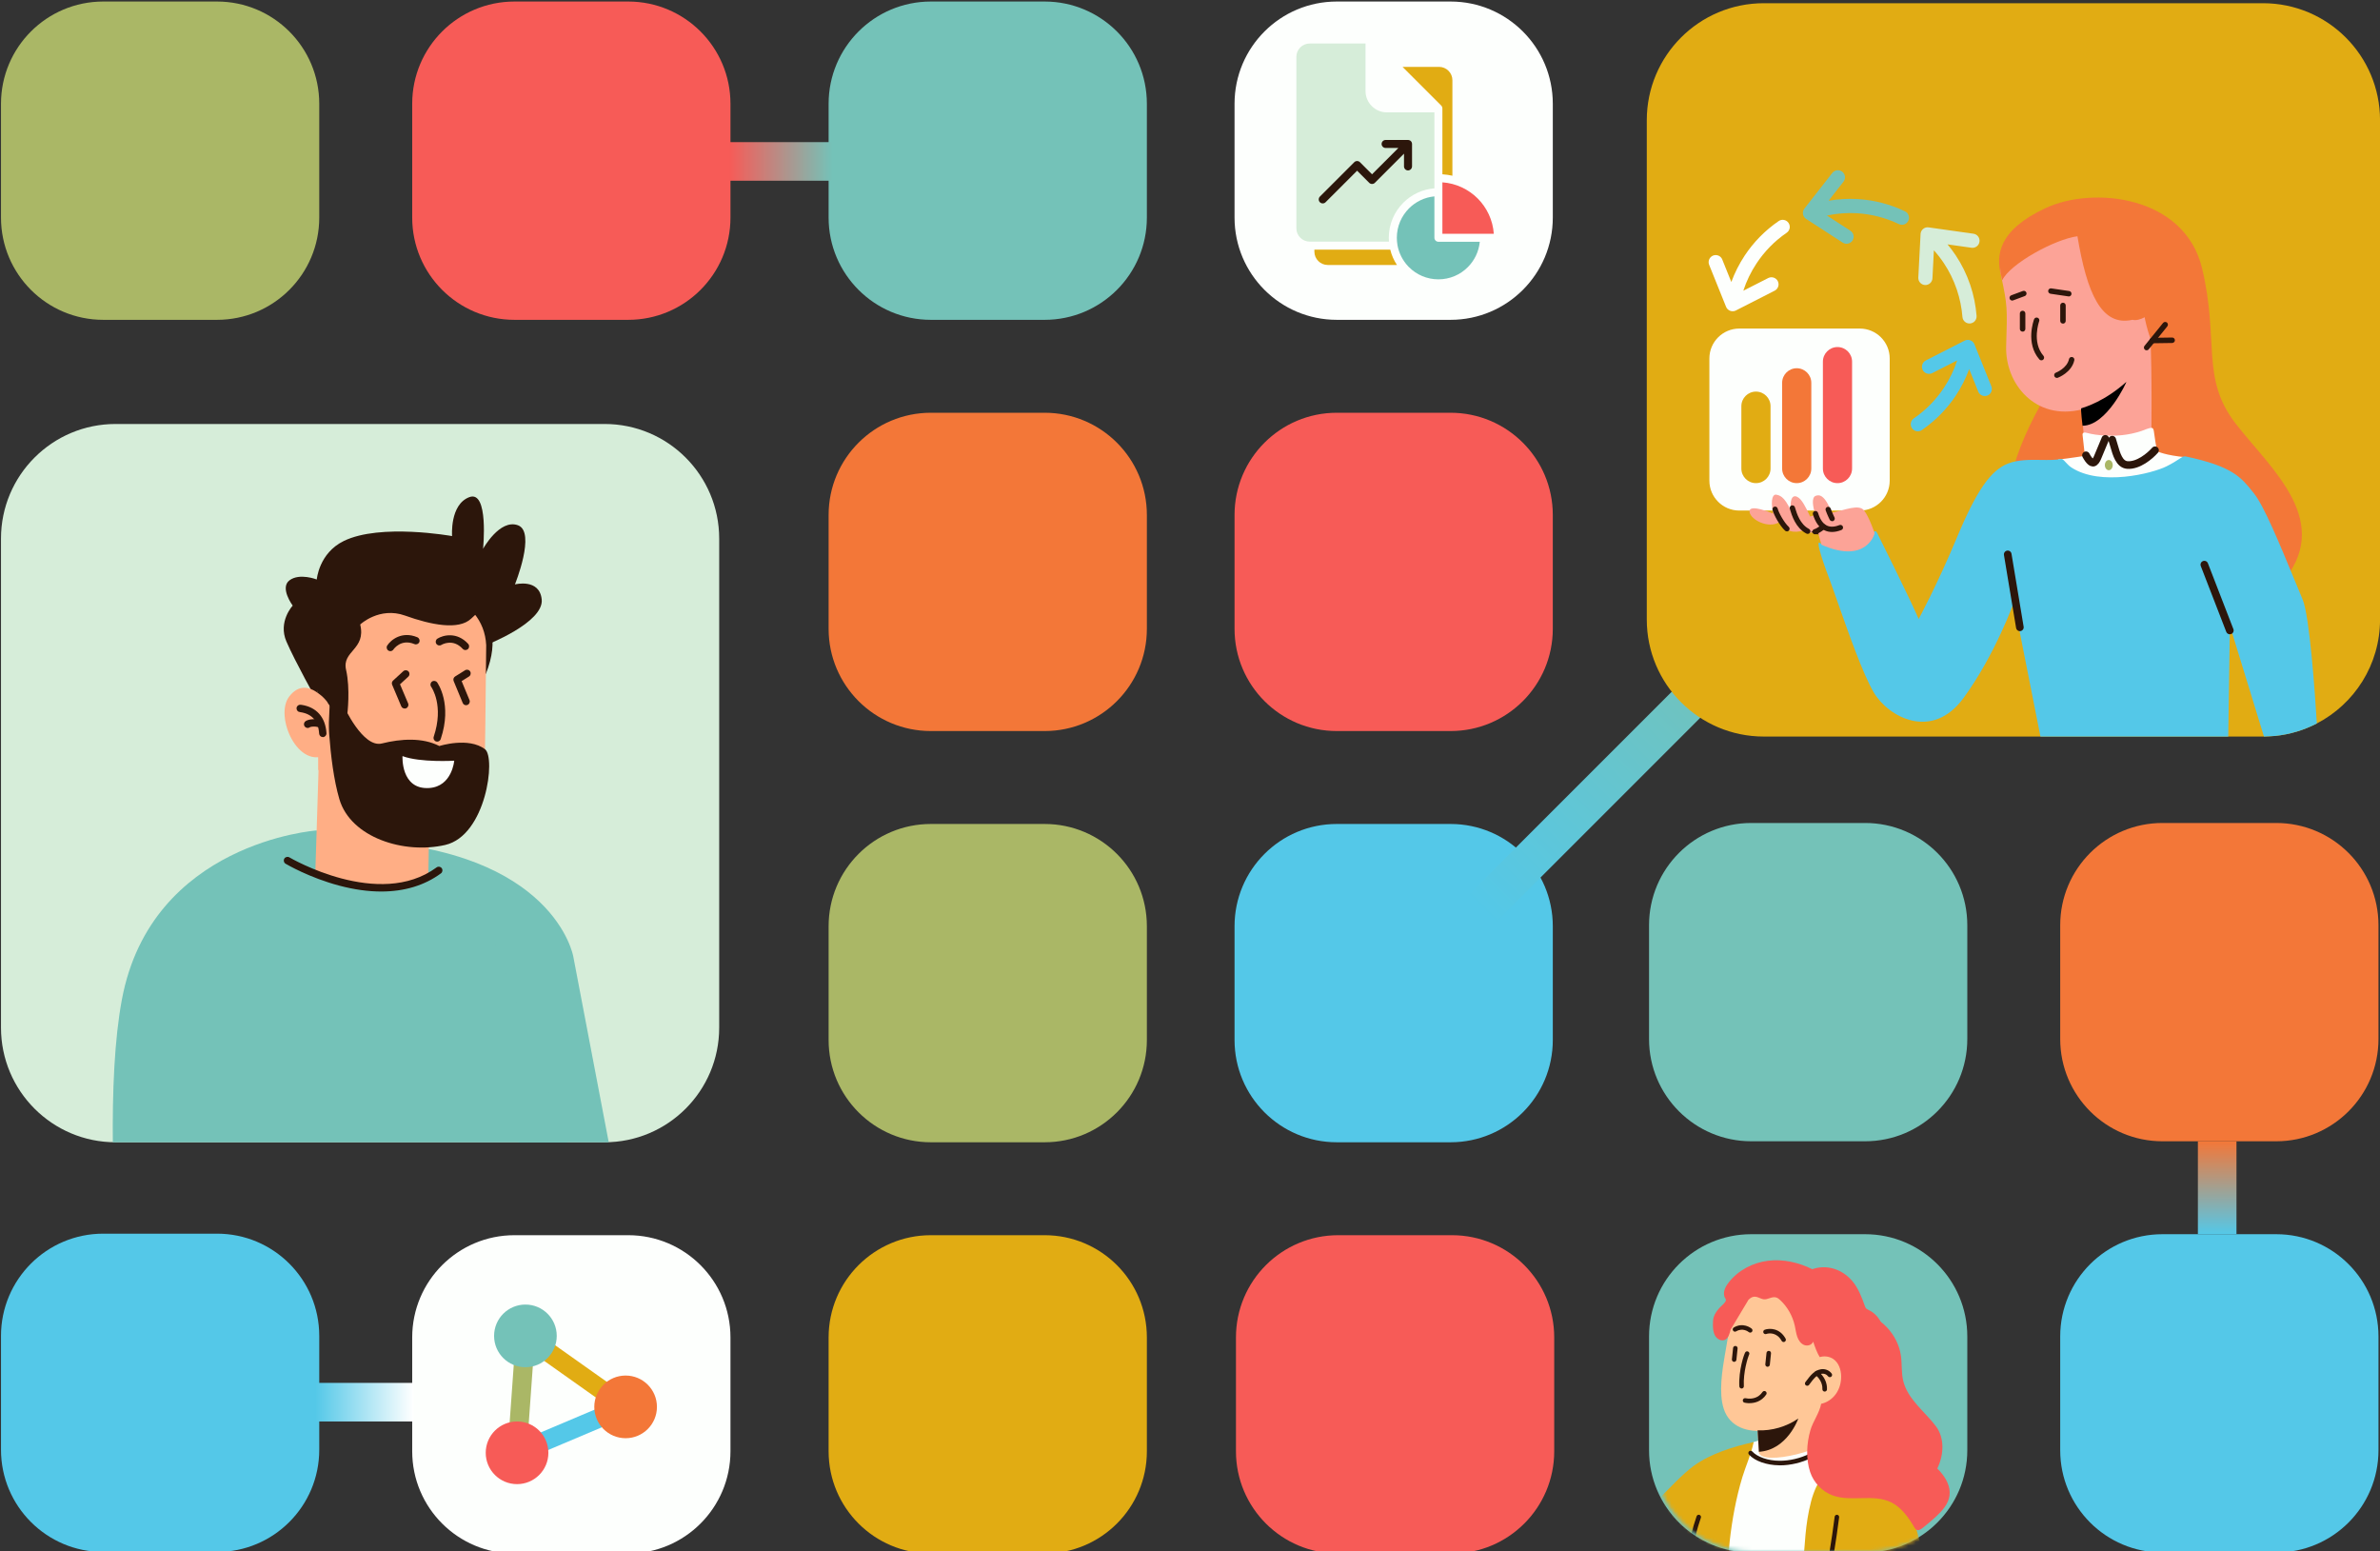 <svg width="623" height="406" viewBox="0 0 623 406" fill="none" xmlns="http://www.w3.org/2000/svg">
<rect x="0" y="0" width="623" height="406" fill="#333333" stroke="none"/>
<g clip-path="url(#clip0_1501_2449)">
<g clip-path="url(#clip1_1501_2449)">
<g clip-path="url(#clip2_1501_2449)">
<path d="M158.26 110.97H30.26C13.691 110.97 0.26 124.402 0.26 140.97V268.97C0.26 285.539 13.691 298.97 30.26 298.97H158.26C174.828 298.97 188.26 285.539 188.26 268.97V140.97C188.26 124.402 174.828 110.97 158.26 110.97Z" fill="#D6EDD9"/>
<path d="M172.84 369.689L150.06 250.319C150.06 250.319 145.19 222.419 94.4 220.049" fill="#74C2B8"/>
<path d="M37.57 396.119C37.57 396.119 24.21 302.869 31.9 261.649C39.6 220.419 82.85 217.359 82.85 217.359L122.34 227.539L163.15 338.799" fill="#74C2B8"/>
<path d="M127.27 168.829C127.27 168.829 142.42 162.939 141.8 156.889C141.23 151.299 134.79 152.959 134.79 152.959C134.79 152.959 140.36 139.219 135.58 137.479C130.8 135.739 126.45 143.649 126.45 143.649C126.45 143.649 128.01 128.179 122.85 130.119C117.69 132.059 118.34 140.309 118.34 140.309C118.34 140.309 99.57 136.909 89.98 141.599C83.46 144.789 82.92 151.669 82.92 151.669C82.92 151.669 78.44 149.909 75.79 151.879C73.15 153.849 76.62 158.509 76.62 158.509C76.62 158.509 72.71 162.689 74.98 167.929C77.25 173.169 82.94 183.339 82.94 183.339L127.27 168.819V168.829Z" fill="#2C160B"/>
<path d="M112.12 229.06L112.38 214.08L108.94 211.96L83.55 196.29L82.56 227.74C82.56 227.74 100.39 238.73 112.12 229.06Z" fill="#FFAE85"/>
<path d="M116.57 155.359C116.57 155.359 134.52 157.859 127.17 176.419C127.17 176.419 115.94 160.259 116.57 155.359Z" fill="#2C160B"/>
<path d="M126.82 206.199C126.82 206.199 126.15 221.619 110.11 220.869C94.17 220.129 83.87 202.059 83.33 201.459C83.33 201.449 83.31 201.439 83.31 201.439L83.28 198.189L83.13 181.329L83.05 172.319C83.05 172.319 81.74 156.039 97.26 153.779C108.6 152.129 119.06 154.459 124.11 160.569C125.97 162.819 127.1 165.579 127.27 168.849L127.04 190.079L126.98 194.039L126.81 206.209L126.82 206.199Z" fill="#FFAE85"/>
<path d="M89.99 184.789C89.99 184.789 94.99 195.839 99.96 194.589C104.94 193.339 110.63 192.989 115 195.259C115 195.259 122.62 192.809 126.95 196.089C129.85 198.289 127.23 218.679 116.55 221.149C105.87 223.629 91.83 219.279 88.84 209.179C85.86 199.079 85.77 183.089 85.77 183.089L89.99 184.779V184.789Z" fill="#2C160B"/>
<path d="M118.91 199.099C118.91 199.099 110.04 199.639 105.36 197.899C105.36 197.899 104.85 206.729 112.34 206.249C118.36 205.859 118.9 199.099 118.9 199.099H118.91Z" fill="#FDFFFD"/>
<path d="M86.29 184.579C86.29 184.579 80.5 176.019 75.69 182.329C71.73 187.529 78.14 201.819 85.72 197.359L86.29 184.579Z" fill="#FFAE85"/>
<path d="M84.51 192.919C84 192.919 83.58 192.529 83.54 192.009C83.33 188.739 81.68 186.849 78.64 186.399C78.46 186.369 78.34 186.349 78.19 186.289C77.7 186.069 77.49 185.489 77.71 185.009C77.91 184.579 78.39 184.359 78.84 184.479H78.92C82.87 185.089 85.19 187.709 85.46 191.899C85.49 192.429 85.09 192.889 84.56 192.929C84.54 192.929 84.52 192.929 84.5 192.929L84.51 192.919Z" fill="#2C160B"/>
<path d="M80.58 190.54C80.21 190.54 79.84 190.33 79.67 190C79.49 189.65 79.55 189.22 79.8 188.92C80.26 188.37 82.11 187.93 83.95 188.49C84.46 188.65 84.75 189.19 84.59 189.7C84.43 190.21 83.9 190.5 83.38 190.34C82.41 190.04 81.56 190.19 81.2 190.29C81.05 190.42 80.85 190.51 80.63 190.52C80.61 190.52 80.59 190.52 80.57 190.52L80.58 190.54Z" fill="#2C160B"/>
<path d="M126.8 158.409C126.66 158.949 123.72 161.539 123.35 161.899C120.09 165.029 112.77 163.539 106.04 161.119C99.31 158.709 94.29 163.449 94.29 163.449C95.89 170.069 89.44 170.309 90.59 175.319C91.74 180.339 90.92 186.849 90.92 186.849L86.94 186.139C86.18 183.769 84.37 182.179 83.14 181.319L80.39 170.079C80.39 170.079 80.45 153.309 95.97 151.039C107.31 149.389 121.75 152.309 126.81 158.409H126.8Z" fill="#2C160B"/>
<path d="M121.83 170.139C121.57 170.139 121.31 170.029 121.12 169.829C118.55 167.009 115.65 168.719 115.53 168.799C115.07 169.079 114.48 168.939 114.2 168.479C113.92 168.029 114.06 167.429 114.51 167.149C116 166.219 119.61 165.299 122.55 168.519C122.91 168.909 122.88 169.529 122.49 169.889C122.3 170.059 122.07 170.139 121.84 170.139H121.83Z" fill="#2C160B"/>
<path d="M102.18 170.43C102 170.43 101.81 170.38 101.65 170.27C101.21 169.98 101.08 169.38 101.37 168.94C102.33 167.46 105.22 165.11 109.24 166.79C109.73 167 109.97 167.56 109.76 168.06C109.55 168.55 108.99 168.79 108.49 168.58C104.97 167.11 103.06 169.88 102.98 170C102.79 170.28 102.48 170.43 102.17 170.43H102.18Z" fill="#2C160B"/>
<path d="M114.45 194.109C114.35 194.109 114.24 194.089 114.14 194.059C113.63 193.889 113.36 193.339 113.53 192.829C116.27 184.679 113 179.939 112.86 179.739C112.55 179.309 112.65 178.699 113.08 178.389C113.51 178.079 114.11 178.179 114.43 178.609C114.59 178.839 118.44 184.299 115.36 193.449C115.22 193.849 114.85 194.109 114.44 194.109H114.45Z" fill="#2C160B"/>
<path d="M122.01 184.579C121.63 184.579 121.27 184.359 121.12 183.979L118.75 178.249C118.57 177.809 118.73 177.309 119.13 177.059L121.74 175.429C122.19 175.149 122.79 175.279 123.07 175.739C123.35 176.189 123.21 176.789 122.76 177.069L120.84 178.269L122.9 183.239C123.1 183.729 122.87 184.299 122.37 184.499C122.25 184.549 122.12 184.569 122 184.569L122.01 184.579Z" fill="#2C160B"/>
<path d="M105.92 185.44C105.54 185.44 105.18 185.22 105.03 184.85L102.65 179.22C102.49 178.84 102.58 178.41 102.89 178.13L105.56 175.68C105.95 175.32 106.57 175.34 106.93 175.74C107.29 176.13 107.27 176.75 106.87 177.11L104.71 179.1L106.83 184.1C107.04 184.59 106.81 185.16 106.32 185.37C106.2 185.42 106.07 185.45 105.94 185.45L105.92 185.44Z" fill="#2C160B"/>
<path d="M99.79 233.34C96.38 233.34 92.73 232.83 88.89 231.82C80.92 229.71 75.01 226.21 74.76 226.07C74.3 225.8 74.15 225.2 74.42 224.74C74.69 224.28 75.29 224.13 75.75 224.4C75.98 224.54 99.2 238.14 114.28 227.03C114.71 226.71 115.32 226.8 115.63 227.24C115.95 227.67 115.85 228.28 115.42 228.59C111.13 231.75 105.83 233.34 99.78 233.34H99.79Z" fill="#2C160B"/>
</g>
<path d="M164.45 0.4H134.66C119.881 0.4 107.9 12.381 107.9 27.16V56.95C107.9 71.729 119.881 83.71 134.66 83.71H164.45C179.23 83.71 191.21 71.729 191.21 56.95V27.16C191.21 12.381 179.23 0.4 164.45 0.4Z" fill="#F75B57"/>
<path d="M379.71 215.66H349.92C335.141 215.66 323.16 227.641 323.16 242.42V272.21C323.16 286.989 335.141 298.97 349.92 298.97H379.71C394.489 298.97 406.47 286.989 406.47 272.21V242.42C406.47 227.641 394.489 215.66 379.71 215.66Z" fill="#54C8E8"/>
<path d="M488.21 323.03H458.42C443.641 323.03 431.66 335.011 431.66 349.79V379.58C431.66 394.359 443.641 406.34 458.42 406.34H488.21C502.989 406.34 514.97 394.359 514.97 379.58V349.79C514.97 335.011 502.989 323.03 488.21 323.03Z" fill="#74C2B8"/>
<path d="M379.71 108.03H349.92C335.141 108.03 323.16 120.011 323.16 134.79V164.58C323.16 179.359 335.141 191.34 349.92 191.34H379.71C394.489 191.34 406.47 179.359 406.47 164.58V134.79C406.47 120.011 394.489 108.03 379.71 108.03Z" fill="#F75B57"/>
<path d="M164.45 323.29H134.66C119.881 323.29 107.9 335.271 107.9 350.05V379.84C107.9 394.619 119.881 406.6 134.66 406.6H164.45C179.23 406.6 191.21 394.619 191.21 379.84V350.05C191.21 335.271 179.23 323.29 164.45 323.29Z" fill="#FDFFFD"/>
<path d="M56.81 0.4H27.02C12.241 0.4 0.26 12.381 0.26 27.16V56.95C0.26 71.729 12.241 83.71 27.02 83.71H56.81C71.589 83.71 83.57 71.729 83.57 56.95V27.16C83.57 12.381 71.589 0.4 56.81 0.4Z" fill="#AAB766"/>
<path d="M595.84 215.4H566.05C551.271 215.4 539.29 227.381 539.29 242.16V271.95C539.29 286.729 551.271 298.71 566.05 298.71H595.84C610.619 298.71 622.6 286.729 622.6 271.95V242.16C622.6 227.381 610.619 215.4 595.84 215.4Z" fill="#F37738"/>
<path d="M488.21 215.4H458.42C443.641 215.4 431.66 227.381 431.66 242.16V271.95C431.66 286.729 443.641 298.71 458.42 298.71H488.21C502.989 298.71 514.97 286.729 514.97 271.95V242.16C514.97 227.381 502.989 215.4 488.21 215.4Z" fill="#74C2B8"/>
<path d="M379.71 0.4H349.92C335.141 0.4 323.16 12.381 323.16 27.16V56.95C323.16 71.729 335.141 83.71 349.92 83.71H379.71C394.489 83.71 406.47 71.729 406.47 56.95V27.16C406.47 12.381 394.489 0.4 379.71 0.4Z" fill="#FDFFFD"/>
<path d="M273.45 215.66H243.66C228.881 215.66 216.9 227.641 216.9 242.42V272.21C216.9 286.989 228.881 298.97 243.66 298.97H273.45C288.23 298.97 300.21 286.989 300.21 272.21V242.42C300.21 227.641 288.23 215.66 273.45 215.66Z" fill="#AAB766"/>
<path d="M273.45 108.03H243.66C228.881 108.03 216.9 120.011 216.9 134.79V164.58C216.9 179.359 228.881 191.34 243.66 191.34H273.45C288.23 191.34 300.21 179.359 300.21 164.58V134.79C300.21 120.011 288.23 108.03 273.45 108.03Z" fill="#F37738"/>
<path d="M56.81 322.89H27.02C12.241 322.89 0.26 334.871 0.26 349.65V379.44C0.26 394.219 12.241 406.2 27.02 406.2H56.81C71.589 406.2 83.57 394.219 83.57 379.44V349.65C83.57 334.871 71.589 322.89 56.81 322.89Z" fill="#54C8E8"/>
<path d="M273.45 0.4H243.66C228.881 0.4 216.9 12.381 216.9 27.16V56.95C216.9 71.729 228.881 83.71 243.66 83.71H273.45C288.23 83.71 300.21 71.729 300.21 56.95V27.16C300.21 12.381 288.23 0.4 273.45 0.4Z" fill="#74C2B8"/>
<path d="M595.84 323.03H566.05C551.271 323.03 539.29 335.011 539.29 349.79V379.58C539.29 394.359 551.271 406.34 566.05 406.34H595.84C610.619 406.34 622.6 394.359 622.6 379.58V349.79C622.6 335.011 610.619 323.03 595.84 323.03Z" fill="#54C8E8"/>
<path d="M380.08 323.29H350.29C335.511 323.29 323.53 335.271 323.53 350.05V379.84C323.53 394.619 335.511 406.6 350.29 406.6H380.08C394.859 406.6 406.84 394.619 406.84 379.84V350.05C406.84 335.271 394.859 323.29 380.08 323.29Z" fill="#F75B57"/>
<path d="M273.45 323.29H243.66C228.881 323.29 216.9 335.271 216.9 350.05V379.84C216.9 394.619 228.881 406.6 243.66 406.6H273.45C288.23 406.6 300.21 394.619 300.21 379.84V350.05C300.21 335.271 288.23 323.29 273.45 323.29Z" fill="#E1AC13"/>
<path d="M217.89 37.2H190.89V47.3H217.89V37.2Z" fill="url(#paint0_linear_1501_2449)"/>
<path d="M108.25 361.945H82.56V372.045H108.25V361.945Z" fill="url(#paint1_linear_1501_2449)"/>
<path d="M449.188 169.459L383.985 234.662L391.127 241.803L456.329 176.601L449.188 169.459Z" fill="url(#paint2_linear_1501_2449)"/>
<path d="M585.43 298.71H575.33V323.03H585.43V298.71Z" fill="url(#paint3_linear_1501_2449)"/>
<mask id="mask0_1501_2449" style="mask-type:luminance" maskUnits="userSpaceOnUse" x="432" y="322" width="83" height="84">
<path d="M489.48 322H458.46C444.382 322 432.97 333.412 432.97 347.49V380.51C432.97 394.588 444.382 406 458.46 406H489.48C503.558 406 514.97 394.588 514.97 380.51V347.49C514.97 333.412 503.558 322 489.48 322Z" fill="white"/>
</mask>
<g mask="url(#mask0_1501_2449)">
<path d="M488.75 380.03C488.17 379.57 487.57 379.13 486.92 378.73C482.56 376.01 477.42 374.71 472.35 374.94C467.57 375.15 464.15 375.76 459.02 377.45C456.99 378.72 455.62 381.42 454.09 383.58C449.25 390.38 447.56 396.97 446.16 405.22C445.03 411.88 446.1 421.88 446.7 428.62C447.12 433.4 447.69 438.17 448.39 442.92C448.51 443.73 448.64 444.56 449.06 445.25C449.8 446.46 451.23 446.95 452.57 447.25C455.2 447.84 457.89 448.02 460.58 448.16C467.26 448.5 473.96 448.54 480.64 448.28C485.77 448.09 493.95 449.6 496.23 443.66C499.31 435.63 500.36 426.93 501.33 418.33C502.38 408.97 501.75 399.94 497.27 391.66C494.92 387.31 492.5 383.05 488.75 380.03Z" fill="#FDFFFD"/>
<path d="M474.08 392.96C472.49 399.09 472.47 404.56 472.02 409.07C470.47 424.55 471.92 440.3 476.27 455.3C477.32 458.91 478.59 462.57 481.13 465.43C484.7 469.45 490.23 471.31 495.49 472.99C499.32 474.22 507.28 478.27 509.08 472.89C510.88 467.53 512.51 462.13 512.49 456.37C512.47 450.57 511.31 444.84 510.15 439.17C508.68 431.94 507.21 424.7 505.73 417.47C503.92 408.6 501.89 399.77 498.67 391.32C497.46 388.15 495.92 385.05 493.79 382.45C492.88 381.34 487.64 375.73 486.05 376.94C486.01 376.97 476.69 382.89 474.08 392.96Z" fill="#E1AC13"/>
<path d="M459.03 377.45C458.55 380.17 456.87 384.01 456.08 386.64C452.8 397.56 451.93 409.21 451.86 420.73C451.78 432.25 452.46 443.78 452.17 455.29C452.11 457.67 452 460.09 451.3 462.35C449.56 467.98 442.18 474.87 440.46 473.57C438.74 472.27 438.58 446.36 439.35 432.84C440.15 418.78 441.02 399.81 447.16 387.51" fill="#E1AC13"/>
<path d="M459.03 377.45C453.73 378.6 447.69 380.52 443.39 383.64C440.59 385.67 436.85 389.65 434.42 392.15C430.27 396.41 427.39 399.75 423.24 404.01C418.34 398.61 413.78 394.38 408.88 388.99C408.43 388.5 407.97 387.99 407.38 387.71C405.26 386.69 402.95 387.71 401.04 388.77C398.96 389.92 396.98 391.25 395.12 392.75C393.95 393.69 392.73 394.85 392.22 396.34C391.67 397.93 392.3 399.22 392.8 400.73C395.31 408.37 398.67 415.7 402.8 422.53C405.29 426.65 408.15 430.69 412.12 433.26C417.25 436.59 423.72 437.06 429.64 435.78C435.55 434.51 441.03 431.63 446.33 428.62C445.56 414.67 447.82 400.97 453.51 388.33L459.04 377.48L459.03 377.45Z" fill="#E1AC13"/>
<path d="M441.16 415.7C441.16 415.7 441.14 415.7 441.12 415.7C440.79 415.68 440.54 415.4 440.56 415.07C440.93 408.82 442.13 402.69 444.11 396.86C444.22 396.55 444.55 396.38 444.86 396.49C445.17 396.6 445.34 396.93 445.23 397.24C443.28 402.97 442.1 408.99 441.74 415.14C441.72 415.45 441.46 415.7 441.15 415.7H441.16Z" fill="#2C160B"/>
<path d="M461.119 439.43H411.499L403.329 409.64C402.799 407.69 404.199 405.76 406.139 405.76H448.819C450.639 405.76 452.229 407.02 452.729 408.84L461.129 439.43H461.119Z" fill="#F75B57"/>
<path d="M459.77 439.43H410.15L401.98 409.64C401.45 407.69 402.85 405.76 404.79 405.76H447.47C449.29 405.76 450.88 407.02 451.38 408.84L459.78 439.43H459.77Z" fill="#2C160B"/>
<path d="M480.84 397.05C479.22 409.97 476.76 420.13 475.09 433.35C464.07 434.26 453.04 435.36 442.07 436.87C441.4 443.14 444.76 448.93 447.96 454.04C455.89 455.82 463.62 457.69 471.68 458.25C478.37 458.71 485.45 458.51 491.21 454.53C496.21 451.07 499.63 445.08 501.63 438.71C503.63 432.34 504.35 425.55 505.06 418.82" fill="#E1AC13"/>
<path d="M471.72 434.23C471.42 434.23 471.16 434 471.13 433.69C471.1 433.36 471.34 433.08 471.67 433.05C472.63 432.97 473.6 432.89 474.56 432.81C475.39 426.37 476.41 420.58 477.4 414.97C478.4 409.29 479.44 403.42 480.25 396.98C480.29 396.65 480.59 396.43 480.91 396.47C481.23 396.51 481.47 396.81 481.42 397.13C480.61 403.6 479.57 409.48 478.56 415.18C477.55 420.91 476.5 426.83 475.67 433.44C475.63 433.72 475.41 433.93 475.13 433.96C474.01 434.05 472.88 434.15 471.76 434.24C471.74 434.24 471.73 434.24 471.71 434.24L471.72 434.23Z" fill="#2C160B"/>
<path d="M465.91 383.52C465.85 383.52 465.79 383.52 465.74 383.52C462.39 383.48 459.35 382.4 457.81 380.7C457.59 380.46 457.61 380.08 457.85 379.86C458.09 379.64 458.47 379.66 458.69 379.9C460 381.34 462.77 382.3 465.75 382.33C468.4 382.36 471.23 381.7 473.72 380.47C475.68 379.5 477.45 378.22 479.45 376.31C479.69 376.08 480.06 376.09 480.29 376.33C480.52 376.57 480.51 376.94 480.27 377.17C478.17 379.17 476.32 380.52 474.25 381.54C471.65 382.82 468.7 383.53 465.92 383.53L465.91 383.52Z" fill="#2C160B"/>
<path d="M478.52 364.99C479.28 368.35 480.12 371.67 481.05 374.94C479.13 379.52 461.09 383.86 460.41 380.14C460.41 380.14 460.02 373.7 459.82 370.65L478.53 364.99H478.52Z" fill="#FFC797"/>
<path d="M451.55 354.36C450.83 358.59 449.85 364.5 451.21 368.71C452.79 373.6 457.62 375 462.24 374.39C467.03 373.76 471.97 371.8 475.65 368.46C479.32 365.11 481.97 361.45 482.81 356.32C483.16 354.2 483.23 352.01 482.9 349.88C482.35 346.23 480.63 342.79 478.14 340.23C475.65 337.67 472.41 336 469.02 335.46C464.48 334.73 459.55 336.19 456.47 339.82C453.11 343.77 452.43 349.26 451.56 354.36H451.55Z" fill="#FFC797"/>
<path d="M457.699 340.18C458.019 339.88 458.369 339.6 458.779 339.47C459.809 339.14 460.649 339.88 461.579 340.05C462.739 340.26 463.799 339.22 464.979 339.6C465.369 339.73 465.699 340 466.009 340.29C467.899 342.05 469.249 344.44 469.819 347.02C470.029 347.97 470.139 348.95 470.459 349.87C470.779 350.79 471.369 351.66 472.239 352.02C473.109 352.38 474.269 352.05 474.629 351.15C475.599 354.11 476.709 356.88 479.609 358.27C482.739 359.77 486.989 358.95 489.569 356.67C491.059 355.35 492.309 353.67 492.859 351.71C493.329 350.03 493.249 348.19 492.599 346.58C491.949 344.97 490.719 343.62 489.199 342.89C488.929 342.76 488.639 342.64 488.449 342.41C488.299 342.24 488.219 342.01 488.149 341.8C487.329 339.5 486.439 337.17 484.899 335.33C482.259 332.19 478.189 330.86 474.389 332.19C470.799 330.41 466.759 329.49 462.809 329.98C458.859 330.47 455.029 332.43 452.519 335.65C452.009 336.3 451.549 337.02 451.359 337.84C451.249 338.32 451.249 338.83 451.379 339.31C451.449 339.6 451.819 340.02 451.779 340.32C451.689 341 450.469 341.87 450.029 342.39C449.429 343.09 448.859 343.84 448.589 344.74C448.399 345.38 448.379 346.05 448.379 346.72C448.379 347.74 448.469 348.81 448.999 349.67C449.529 350.53 450.619 351.09 451.509 350.68C452.459 350.24 452.749 349.02 453.029 347.98" fill="#F75B57"/>
<path d="M507.98 385.27C507.7 384.95 507.41 384.66 507.11 384.36C508.84 380.84 509.09 376.39 506.74 373.28C503.88 369.47 499.36 366.26 498.19 361.39C497.69 359.29 497.9 357.09 497.61 354.95C496.85 349.25 492.16 344.33 486.6 343.39C485.17 346.98 483.14 350.33 480.76 353.34C479.7 354.68 478.5 355.43 477.35 356.54C476.15 357.69 476.06 359.83 476.24 361.37C476.47 363.34 477.09 365.32 476.74 367.28C476.3 369.82 474.61 371.9 473.89 374.36C472.89 377.81 472.69 381.87 473.84 385.3C474.77 388.07 476.98 390.37 479.68 391.38C484.55 393.2 490.32 390.91 495 393.19C497.72 394.51 499.57 397.16 501.13 399.79C501.26 400.02 501.41 400.25 501.63 400.38C502.14 400.68 502.76 400.31 503.23 399.95C504.45 399 505.63 398 506.77 396.95C508.41 395.43 510.04 393.63 510.32 391.39C510.6 389.16 509.45 386.97 507.98 385.29V385.27Z" fill="#F75B57"/>
<path d="M473.45 357.5C474.11 356.47 475.08 355.61 476.25 355.23C477.42 354.84 478.8 354.97 479.87 355.68C481.31 356.65 481.93 358.51 481.95 360.21C481.97 361.87 481.51 363.52 480.57 364.84C479.63 366.16 478.2 367.14 476.59 367.45C475.46 367.67 474.21 367.56 473.2 366.93C472.19 366.31 471.48 365.12 471.61 363.98" fill="#FFC797"/>
<path d="M473.06 362.7C472.94 362.7 472.81 362.66 472.7 362.58C472.44 362.38 472.39 362.01 472.59 361.75L472.84 361.42C473.82 360.11 474.94 358.62 476.71 358.37C477.79 358.22 478.85 358.66 479.47 359.51C479.66 359.77 479.6 360.15 479.34 360.34C479.08 360.53 478.7 360.47 478.51 360.21C478.16 359.72 477.51 359.46 476.88 359.55C475.59 359.73 474.68 360.95 473.79 362.14L473.54 362.48C473.42 362.63 473.25 362.71 473.07 362.71L473.06 362.7Z" fill="#2C160B"/>
<path d="M477.64 364.22C477.64 364.22 477.62 364.22 477.61 364.22C477.28 364.21 477.03 363.93 477.04 363.6C477.11 361.85 476.08 360.59 475.2 359.83C474.95 359.62 474.92 359.24 475.14 358.99C475.36 358.74 475.73 358.71 475.98 358.93C477.53 360.26 478.31 361.89 478.24 363.65C478.23 363.97 477.96 364.22 477.65 364.22H477.64Z" fill="#2C160B"/>
<path d="M460.08 374.37C463.83 374.52 467.61 373.42 470.74 371.27C470.74 371.27 467.85 379.54 460.42 379.98L460.08 374.37Z" fill="#2C160B"/>
<path d="M458.15 348.79C458.02 348.79 457.89 348.75 457.78 348.66C457.62 348.53 456.19 347.44 454.46 348.46C454.18 348.63 453.81 348.53 453.65 348.25C453.48 347.97 453.58 347.6 453.86 347.44C456.28 346.02 458.3 347.56 458.52 347.74C458.77 347.95 458.81 348.32 458.61 348.57C458.49 348.71 458.32 348.79 458.15 348.79Z" fill="#2C160B"/>
<path d="M455.889 363.42C455.579 363.42 455.319 363.18 455.299 362.86C455.059 358.72 456.579 354.17 456.919 353.85C457.159 353.62 457.529 353.63 457.759 353.87C457.959 354.08 457.979 354.39 457.819 354.61C457.559 355.16 456.269 359.18 456.479 362.8C456.499 363.13 456.249 363.41 455.919 363.43C455.909 363.43 455.899 363.43 455.889 363.43V363.42Z" fill="#2C160B"/>
<path d="M453.94 356.44C453.94 356.44 453.9 356.44 453.88 356.44C453.55 356.41 453.32 356.11 453.35 355.79L453.66 352.81C453.69 352.48 453.99 352.25 454.31 352.28C454.64 352.31 454.87 352.61 454.84 352.93L454.53 355.91C454.5 356.21 454.24 356.44 453.94 356.44Z" fill="#2C160B"/>
<path d="M462.69 357.73C462.69 357.73 462.65 357.73 462.63 357.73C462.3 357.7 462.07 357.4 462.1 357.08L462.41 354.1C462.44 353.77 462.74 353.54 463.06 353.57C463.39 353.6 463.62 353.9 463.59 354.22L463.28 357.2C463.25 357.5 462.99 357.73 462.69 357.73Z" fill="#2C160B"/>
<path d="M457.96 367.26C457.83 367.26 457.7 367.26 457.59 367.25C457.19 367.23 456.88 367.16 456.75 367.14C456.42 367.12 456.18 366.84 456.2 366.51C456.22 366.18 456.5 365.93 456.83 365.95C456.85 365.95 456.91 365.95 456.99 365.97C457.1 365.99 457.34 366.04 457.66 366.06C458.76 366.12 460.3 365.88 461.36 364.33C461.54 364.06 461.91 363.99 462.18 364.17C462.45 364.35 462.52 364.72 462.34 364.99C461.04 366.9 459.17 367.25 457.96 367.25V367.26Z" fill="#2C160B"/>
<path d="M466.89 351.25C466.68 351.25 466.48 351.14 466.37 350.94C465.2 348.8 463.23 348.83 462.35 349.15C462.04 349.26 461.7 349.1 461.59 348.79C461.48 348.48 461.64 348.14 461.95 348.03C463.16 347.6 465.85 347.53 467.41 350.37C467.57 350.66 467.46 351.02 467.17 351.18C467.08 351.23 466.98 351.25 466.89 351.25Z" fill="#2C160B"/>
</g>
<path d="M592.38 0.84H461.7C444.784 0.84 431.07 14.553 431.07 31.47V162.15C431.07 179.066 444.784 192.78 461.7 192.78H592.38C593.448 192.78 594.502 192.725 595.541 192.619C599.449 192.218 603.138 191.083 606.47 189.354C616.297 184.254 623.01 173.986 623.01 162.15V31.47C623.01 14.553 609.297 0.84 592.38 0.84Z" fill="#E1AC13"/>
<path d="M523.835 72.275C522.366 66.728 523.127 60.204 535.528 54.436C547.928 48.673 571.854 51.174 576.418 70.207C580.987 89.239 575.986 98.918 585.227 110.881C594.473 122.844 611.546 136.767 596.753 153.186C571.304 171.133 530.084 150.469 526.384 140.462C522.685 130.459 528.561 114.467 537.04 101.089C545.525 87.711 525.401 80.857 523.824 72.27L523.835 72.275Z" fill="#F37738"/>
<path d="M545.536 114.851C545.374 112.729 544.882 107.182 544.882 107.182C532.811 110.12 524.818 100.495 525.142 90.542C525.466 80.588 525.466 79.94 523.84 72.27C522.209 64.601 536.727 55.306 550.92 56.608C565.114 57.915 563.213 65.147 561.09 79.011C560.766 82.764 562.883 88.527 562.883 88.527C563.375 96.737 563.154 114.684 563.154 114.684C563.154 114.684 553.529 120.23 545.536 114.846V114.851Z" fill="#FCA397"/>
<path d="M538.736 120.289C541.944 119.911 545.752 119.312 545.752 119.312C545.752 119.312 545.26 114.689 545.152 113.927C545.044 113.166 545.536 113.058 546.621 113.382C547.707 113.706 554.993 115.175 561.9 112.296C563.693 111.697 563.699 111.805 563.969 113.981C564.239 116.158 564.676 118.113 564.676 118.113C564.676 118.113 566.745 119.198 572.346 119.69C565.492 127.845 545.158 133.991 538.741 120.289H538.736Z" fill="#FDFFFD"/>
<path d="M524.111 73.361C526.174 69.013 537.921 62.597 543.797 61.836C546.298 76.737 550.051 85.545 558.207 83.698C561.717 84.654 569.678 77.282 569.246 71.082C568.814 64.882 563.591 51.611 546.298 54.766C529.004 57.92 521.61 64.12 524.111 73.361Z" fill="#F37738"/>
<path d="M545.131 111.432C545.131 111.432 544.612 106.938 544.78 106.879C546.022 106.469 550.872 105.053 556.613 99.95C556.743 99.831 551.509 111.427 545.136 111.427L545.131 111.432Z" fill="black"/>
<path fill-rule="evenodd" clip-rule="evenodd" d="M534.26 120.375C536.191 120.405 538.02 120.433 539.552 120.127C539.903 120.098 540.272 120.499 540.741 121.009C541.143 121.446 541.619 121.963 542.22 122.357C549.824 127.332 563.424 123.934 567.177 122.028C568.848 121.181 569.818 120.538 570.471 120.106C571.284 119.567 571.607 119.353 572.178 119.473C584.324 122.032 586.666 124.961 589.601 128.632C589.738 128.803 589.877 128.977 590.018 129.152C592.616 132.377 596.687 142.242 600.414 151.274C601.212 153.207 601.994 155.102 602.742 156.885C604.608 161.341 606.017 181.955 606.47 189.354C603.138 191.083 599.449 192.218 595.541 192.619L592.626 192.78L583.709 163.744L583.277 192.78H534.118L527.156 157.652C527.156 157.652 522.258 171.36 513.995 182.669C505.726 193.979 494.308 187.67 490.501 181.254C487.655 176.459 483.838 165.587 481.092 157.767C480.164 155.124 479.358 152.829 478.754 151.236C476.361 144.928 475.491 141.444 476.361 142.098C477.231 142.751 482.016 143.297 486.039 141.99C488.066 141.331 489.211 140.315 489.944 139.663C490.667 139.021 490.992 138.733 491.37 139.489C492.138 141.026 499.311 155.371 502.248 162C502.248 162 507.033 153.191 512.255 140.683C517.478 128.174 521.172 123.065 525.633 121.326C528.297 120.283 531.39 120.331 534.26 120.375Z" fill="#54C8E8"/>
<path d="M553.038 121.731C553.038 122.466 552.573 123.066 552.006 123.066C551.439 123.066 550.975 122.471 550.975 121.731C550.975 120.992 551.439 120.397 552.006 120.397C552.573 120.397 553.038 120.992 553.038 121.731Z" fill="#AAB766"/>
<path d="M546.033 119.161C546.956 120.884 547.599 121.105 547.885 121.105C548.388 121.084 548.793 120.376 549.046 119.782C549.851 117.903 551.088 114.894 551.099 114.862" stroke="#2C160B" stroke-width="2" stroke-linecap="round" stroke-linejoin="round"/>
<path d="M552.903 115.078C553.059 115.548 553.205 116.061 553.356 116.59C554.015 118.912 554.766 121.548 556.867 121.71C559.703 121.926 562.759 119.388 564.11 117.848" stroke="#2C160B" stroke-width="2" stroke-linecap="round" stroke-linejoin="round"/>
<path d="M562.084 91.665C561.879 91.719 561.647 91.676 561.463 91.53C561.166 91.281 561.107 90.828 561.355 90.525L566.216 84.519C566.464 84.222 566.907 84.168 567.22 84.411C567.517 84.66 567.577 85.114 567.328 85.416L562.468 91.422C562.37 91.551 562.241 91.627 562.09 91.665H562.084Z" fill="#2C160B"/>
<path d="M568.776 89.742C568.776 89.742 568.668 89.769 568.608 89.769L563.402 89.844C563.007 89.855 562.689 89.537 562.678 89.142C562.667 88.748 562.98 88.419 563.38 88.419L568.587 88.343C568.981 88.332 569.299 88.645 569.31 89.045C569.321 89.38 569.083 89.661 568.765 89.742H568.781H568.776Z" fill="#2C160B"/>
<path d="M529.614 86.782C529.614 86.782 529.506 86.809 529.441 86.798C529.041 86.798 528.728 86.48 528.728 86.08V82.045C528.733 81.646 529.052 81.332 529.452 81.332C529.851 81.332 530.165 81.651 530.165 82.051V86.085C530.159 86.426 529.932 86.701 529.63 86.782H529.614Z" fill="#2C160B"/>
<path d="M540.178 84.681C540.178 84.681 540.07 84.708 540.005 84.697C539.605 84.697 539.292 84.379 539.292 83.979V79.944C539.298 79.545 539.616 79.231 540.016 79.231C540.416 79.231 540.729 79.55 540.729 79.95V83.984C540.723 84.325 540.497 84.6 540.194 84.681H540.178Z" fill="#2C160B"/>
<path d="M526.914 78.648C526.568 78.735 526.195 78.551 526.066 78.2C525.931 77.838 526.12 77.422 526.482 77.287L529.522 76.158C529.884 76.023 530.3 76.212 530.435 76.574C530.57 76.936 530.381 77.352 530.019 77.487L526.978 78.616L526.908 78.632V78.648H526.914Z" fill="#2C160B"/>
<path d="M541.712 77.562C541.631 77.584 541.528 77.595 541.436 77.573L536.743 76.882C536.36 76.817 536.09 76.461 536.144 76.077C536.208 75.694 536.565 75.413 536.948 75.478L541.642 76.169C542.025 76.234 542.295 76.59 542.241 76.974C542.198 77.265 541.977 77.498 541.712 77.562Z" fill="#2C160B"/>
<path d="M538.595 98.891C538.25 98.977 537.877 98.793 537.748 98.442C537.613 98.081 537.802 97.665 538.163 97.53C538.19 97.524 541.064 96.422 541.593 93.992C541.669 93.603 542.052 93.36 542.441 93.452C542.83 93.528 543.073 93.911 542.981 94.3C542.279 97.497 538.801 98.82 538.655 98.874L538.585 98.891H538.601H538.595Z" fill="#2C160B"/>
<path d="M534.54 94.284C534.291 94.349 534.005 94.273 533.821 94.057C530.154 89.823 532.352 83.828 532.449 83.569C532.59 83.196 533 83.018 533.373 83.158C533.746 83.299 533.924 83.709 533.783 84.082C533.767 84.13 531.801 89.547 534.907 93.128C535.161 93.431 535.128 93.884 534.837 94.133C534.756 94.214 534.648 94.257 534.55 94.279H534.534L534.54 94.284Z" fill="#2C160B"/>
<path d="M525.552 145.102L528.728 164.188" stroke="#2C160B" stroke-width="2" stroke-linecap="round" stroke-linejoin="round"/>
<path d="M577.018 147.785L583.688 165.009" stroke="#2C160B" stroke-width="2" stroke-linecap="round" stroke-linejoin="round"/>
<path d="M455.287 85.993H486.828C491.149 85.993 494.659 89.504 494.659 93.825V125.798C494.659 130.119 491.149 133.629 486.828 133.629H455.287C450.966 133.629 447.455 130.119 447.455 125.798V93.825C447.455 89.504 450.966 85.993 455.287 85.993Z" fill="#FDFFFD"/>
<path d="M463.464 122.633C463.464 124.739 461.757 126.452 459.645 126.452C457.539 126.452 455.827 124.739 455.827 122.633V106.312C455.827 104.205 457.539 102.493 459.645 102.493C461.752 102.493 463.464 104.205 463.464 106.312V122.633Z" fill="#E1AC13"/>
<path d="M474.136 122.633C474.136 124.74 472.424 126.452 470.317 126.452C468.211 126.452 466.499 124.74 466.499 122.633V100.198C466.499 98.091 468.211 96.379 470.317 96.379C472.424 96.379 474.136 98.086 474.136 100.198V122.633Z" fill="#F37738"/>
<path d="M484.808 122.633C484.808 124.74 483.096 126.452 480.99 126.452C478.883 126.452 477.171 124.74 477.171 122.633V94.651C477.171 92.545 478.878 90.833 480.99 90.833C483.096 90.833 484.808 92.545 484.808 94.651V122.633Z" fill="#F75B57"/>
<path d="M476.799 142.584C476.415 141.169 475.767 138.938 475.767 138.938C474.298 139.754 472.883 139.429 472.181 138.83C469.518 139.591 467.558 139.208 465.71 136.707C462.88 138.392 458.425 136.108 457.987 134.099C457.555 132.084 461.687 133.391 464.133 134.423C463.318 130.291 464.241 129.314 464.949 129.476C465.656 129.638 467.017 129.692 468.811 133.715C468.319 129.038 470.172 129.476 471.311 130.723C472.451 131.976 473.812 135.184 473.812 135.184L475.227 134.801C474.465 132.462 474.195 130.232 475.227 129.8C476.258 129.362 477.673 129.53 479.521 134.201C482.945 133.494 486.59 131.863 487.951 133.602C489.312 135.341 490.722 139.586 490.722 139.586C490.722 139.586 488.653 147.795 476.804 142.578L476.799 142.584Z" fill="#FCA397"/>
<path d="M467.757 138.717C467.682 138.717 467.601 138.69 467.541 138.631C466.153 137.362 464.674 134.602 464.349 133.365C464.306 133.197 464.409 133.019 464.576 132.976C464.749 132.927 464.922 133.035 464.965 133.203C465.262 134.342 466.688 136.978 467.973 138.161C468.103 138.28 468.114 138.48 467.995 138.609C467.93 138.679 467.844 138.712 467.763 138.712L467.757 138.717Z" fill="#2C160B" stroke="#2C160B" stroke-width="0.75" stroke-miterlimit="10"/>
<path d="M473.196 139.37C473.148 139.37 473.094 139.359 473.05 139.332C470.345 137.928 469.394 134.785 468.935 133.272L468.87 133.051C468.816 132.883 468.913 132.705 469.081 132.651C469.248 132.597 469.426 132.694 469.48 132.862L469.551 133.089C469.983 134.515 470.885 137.485 473.348 138.765C473.504 138.846 473.564 139.04 473.483 139.197C473.429 139.305 473.315 139.37 473.202 139.37H473.196Z" fill="#2C160B" stroke="#2C160B" stroke-width="0.75" stroke-miterlimit="10"/>
<path d="M479.548 138.857C478.91 138.857 478.316 138.728 477.776 138.469C476.485 137.848 475.551 136.557 474.919 134.526C474.865 134.359 474.962 134.18 475.13 134.126C475.302 134.072 475.475 134.169 475.529 134.337C476.107 136.189 476.928 137.356 478.057 137.896C479.035 138.366 480.239 138.328 481.638 137.777C481.8 137.712 481.989 137.793 482.054 137.956C482.118 138.118 482.037 138.307 481.875 138.371C481.049 138.695 480.277 138.857 479.558 138.857H479.548Z" fill="#2C160B" stroke="#2C160B" stroke-width="0.75" stroke-miterlimit="10"/>
<path d="M479.585 136.055C479.467 136.055 479.359 135.99 479.299 135.877C479.272 135.828 478.689 134.651 478.251 133.452C478.192 133.284 478.278 133.106 478.44 133.041C478.608 132.982 478.786 133.068 478.851 133.23C479.278 134.397 479.866 135.58 479.872 135.59C479.953 135.747 479.888 135.942 479.731 136.017C479.683 136.039 479.634 136.05 479.591 136.05L479.585 136.055Z" fill="#2C160B" stroke="#2C160B" stroke-width="0.75" stroke-miterlimit="10"/>
<path d="M475.113 139.478C474.962 139.478 474.833 139.376 474.8 139.219C474.768 139.046 474.876 138.879 475.049 138.846C475.654 138.728 476.723 137.912 477.079 137.61C477.214 137.496 477.414 137.512 477.528 137.647C477.641 137.782 477.625 137.982 477.49 138.096C477.344 138.22 476.042 139.295 475.173 139.467C475.151 139.467 475.13 139.473 475.108 139.473L475.113 139.478Z" fill="#2C160B" stroke="#2C160B" stroke-width="0.75" stroke-miterlimit="10"/>
<path d="M135.345 380.245L137.535 349.645" stroke="#AAB766" stroke-width="5" stroke-miterlimit="10"/>
<path d="M135.345 380.245L163.765 368.225" stroke="#54C8E8" stroke-width="5" stroke-miterlimit="10"/>
<path d="M163.765 368.225L137.535 349.645" stroke="#E1AC13" stroke-width="5" stroke-miterlimit="10"/>
<path d="M137.535 357.845C142.064 357.845 145.735 354.174 145.735 349.645C145.735 345.116 142.064 341.445 137.535 341.445C133.006 341.445 129.335 345.116 129.335 349.645C129.335 354.174 133.006 357.845 137.535 357.845Z" fill="#74C2B8"/>
<path d="M163.765 376.425C168.294 376.425 171.965 372.754 171.965 368.225C171.965 363.696 168.294 360.025 163.765 360.025C159.237 360.025 155.565 363.696 155.565 368.225C155.565 372.754 159.237 376.425 163.765 376.425Z" fill="#F37738"/>
<path d="M135.345 388.445C139.874 388.445 143.546 384.774 143.546 380.245C143.546 375.716 139.874 372.045 135.345 372.045C130.817 372.045 127.146 375.716 127.146 380.245C127.146 384.774 130.817 388.445 135.345 388.445Z" fill="#F75B57"/>
</g>
<path d="M375.47 49.286V29.411H363.029C361.493 29.411 360.098 28.783 359.087 27.772C358.075 26.76 357.447 25.365 357.447 23.829V11.388H342.836C341.876 11.388 340.998 11.78 340.37 12.407C339.735 13.042 339.344 13.913 339.344 14.873V59.748C339.344 60.708 339.735 61.587 340.37 62.214C341.005 62.849 341.876 63.241 342.836 63.241H363.576C363.553 62.908 363.539 62.569 363.539 62.229C363.539 58.648 364.993 55.4 367.341 53.052C369.46 50.933 372.302 49.545 375.47 49.294V49.286Z" fill="#D6EDD9"/>
<path d="M377.567 45.617C378.46 45.676 379.339 45.801 380.188 45.993V20.994C380.188 20.034 379.797 19.155 379.162 18.528C378.527 17.893 377.656 17.502 376.696 17.502H367.135L377.257 27.624C377.456 27.831 377.567 28.096 377.567 28.362V45.609V45.617ZM363.916 65.337H344.062V65.862C344.062 66.821 344.453 67.7 345.088 68.328C345.723 68.963 346.594 69.354 347.554 69.354H365.673C364.875 68.143 364.27 66.792 363.916 65.337Z" fill="#E1AC13"/>
<path d="M369.615 43.557C369.615 44.133 369.143 44.606 368.567 44.606C367.991 44.606 367.518 44.133 367.518 43.557V40.22L359.892 47.847C359.485 48.253 358.821 48.253 358.407 47.847L355.24 44.68L346.986 52.934C346.58 53.34 345.915 53.34 345.502 52.934C345.096 52.528 345.096 51.863 345.502 51.45L354.502 42.45C354.908 42.044 355.572 42.044 355.986 42.45L359.153 45.617L366.042 38.729H362.705C362.129 38.729 361.656 38.256 361.656 37.68C361.656 37.104 362.129 36.632 362.705 36.632H368.574C369.172 36.654 369.6 37.075 369.623 37.68V43.55L369.615 43.557Z" fill="#2C160B"/>
<path d="M386.804 51.944C384.404 49.545 381.163 47.98 377.567 47.721V61.181H391.027C390.768 57.585 389.203 54.344 386.804 51.944Z" fill="#F75B57"/>
<path d="M365.79 64.083C366.182 66.268 367.164 68.166 368.604 69.701L368.825 69.923C370.796 71.894 373.513 73.112 376.526 73.112C379.538 73.112 382.255 71.894 384.219 69.923C385.954 68.188 387.106 65.862 387.357 63.278H376.526C375.95 63.278 375.477 62.806 375.477 62.23V51.398C372.893 51.642 370.567 52.801 368.832 54.536C366.861 56.508 365.643 59.225 365.643 62.23C365.643 62.865 365.695 63.477 365.798 64.083H365.79Z" fill="#74C2B8"/>
<path d="M482.559 47.556C483.195 46.751 483.048 45.582 482.243 44.946C481.439 44.31 480.27 44.458 479.633 45.262L472.327 54.596C471.691 55.401 471.838 56.57 472.64 57.199C472.727 57.265 472.818 57.322 472.908 57.379L482.353 63.501C483.209 64.056 484.354 63.813 484.919 62.961C485.474 62.105 485.23 60.96 484.379 60.395L478.229 56.41C480.866 55.846 483.52 55.659 486.112 55.811C489.944 56.047 493.659 57.022 497.061 58.653C497.984 59.098 499.092 58.7 499.53 57.779C499.975 56.856 499.577 55.748 498.656 55.31C494.823 53.466 490.635 52.364 486.326 52.106C483.796 51.949 481.224 52.093 478.658 52.538L482.559 47.556Z" fill="#74C2B8"/>
<path d="M450.836 67.925C450.453 66.98 449.38 66.514 448.424 66.892C447.478 67.275 447.012 68.349 447.391 69.304L451.821 80.299C452.204 81.244 453.278 81.71 454.233 81.332C454.29 81.312 454.338 81.288 454.386 81.264L464.551 76.079C465.461 75.612 465.824 74.493 465.365 73.581C464.898 72.671 463.78 72.308 462.867 72.768L456.337 76.097C457.157 73.573 458.322 71.172 459.788 68.957C461.854 65.829 464.519 63.081 467.691 60.918C468.539 60.337 468.756 59.188 468.175 58.341C467.594 57.494 466.445 57.276 465.598 57.857C462.021 60.308 459.009 63.397 456.684 66.914C455.261 69.068 454.091 71.383 453.199 73.811L450.829 67.928L450.836 67.925Z" fill="#FDFFFD"/>
<path d="M517.827 102.494C518.21 103.44 519.284 103.905 520.239 103.527C521.185 103.144 521.651 102.07 521.272 101.115L516.842 90.121C516.459 89.175 515.386 88.709 514.43 89.087C514.373 89.107 514.325 89.131 514.278 89.155L504.112 94.341C503.202 94.807 502.839 95.926 503.299 96.838C503.765 97.748 504.884 98.111 505.796 97.651L512.327 94.322C511.506 96.846 510.342 99.246 508.875 101.462C506.809 104.59 504.145 107.338 500.972 109.501C500.125 110.082 499.907 111.231 500.488 112.078C501.069 112.925 502.218 113.143 503.065 112.562C506.643 110.111 509.654 107.022 511.979 103.505C513.402 101.351 514.572 99.036 515.465 96.608L517.834 102.491L517.827 102.494Z" fill="#54C8E8"/>
<path d="M506.219 65.51C507.164 66.561 508.044 67.682 508.841 68.886C510.232 70.974 511.379 73.287 512.227 75.796C512.625 76.976 512.945 78.159 513.186 79.344C513.437 80.558 513.606 81.767 513.699 82.962C513.782 83.986 514.675 84.743 515.699 84.661C516.722 84.578 517.48 83.684 517.397 82.661C517.287 81.296 517.1 79.942 516.827 78.592C516.552 77.259 516.199 75.928 515.752 74.606C514.805 71.803 513.511 69.197 511.938 66.829C511.273 65.826 510.553 64.875 509.791 63.961L516.064 64.846C517.076 64.99 518.019 64.289 518.16 63.269C518.304 62.257 517.604 61.315 516.584 61.173L504.847 59.513C503.835 59.369 502.892 60.07 502.751 61.09C502.742 61.18 502.733 61.271 502.733 61.366L502.148 72.653C502.094 73.674 502.883 74.547 503.898 74.603C504.919 74.656 505.792 73.867 505.845 72.846L506.222 65.517L506.219 65.51Z" fill="#D6EDD9"/>
</g>
<defs>
<linearGradient id="paint0_linear_1501_2449" x1="190.89" y1="42.25" x2="217.89" y2="42.25" gradientUnits="userSpaceOnUse">
<stop stop-color="#F75B57"/>
<stop offset="1" stop-color="#74C2B8"/>
</linearGradient>
<linearGradient id="paint1_linear_1501_2449" x1="82.56" y1="366.995" x2="108.24" y2="366.995" gradientUnits="userSpaceOnUse">
<stop stop-color="#54C8E8"/>
<stop offset="1" stop-color="white"/>
</linearGradient>
<linearGradient id="paint2_linear_1501_2449" x1="387.553" y1="238.241" x2="452.763" y2="173.031" gradientUnits="userSpaceOnUse">
<stop stop-color="#54C8E8"/>
<stop offset="1" stop-color="#74C2B8"/>
</linearGradient>
<linearGradient id="paint3_linear_1501_2449" x1="580.38" y1="298.71" x2="580.38" y2="323.03" gradientUnits="userSpaceOnUse">
<stop stop-color="#F37738"/>
<stop offset="1" stop-color="#54C8E8"/>
</linearGradient>
<clipPath id="clip0_1501_2449">
<rect width="623" height="406" fill="white"/>
</clipPath>
<clipPath id="clip1_1501_2449">
<rect width="623" height="406" fill="white"/>
</clipPath>
<clipPath id="clip2_1501_2449">
<rect width="188" height="188" fill="white" transform="translate(0.26 110.97)"/>
</clipPath>
</defs>
</svg>
